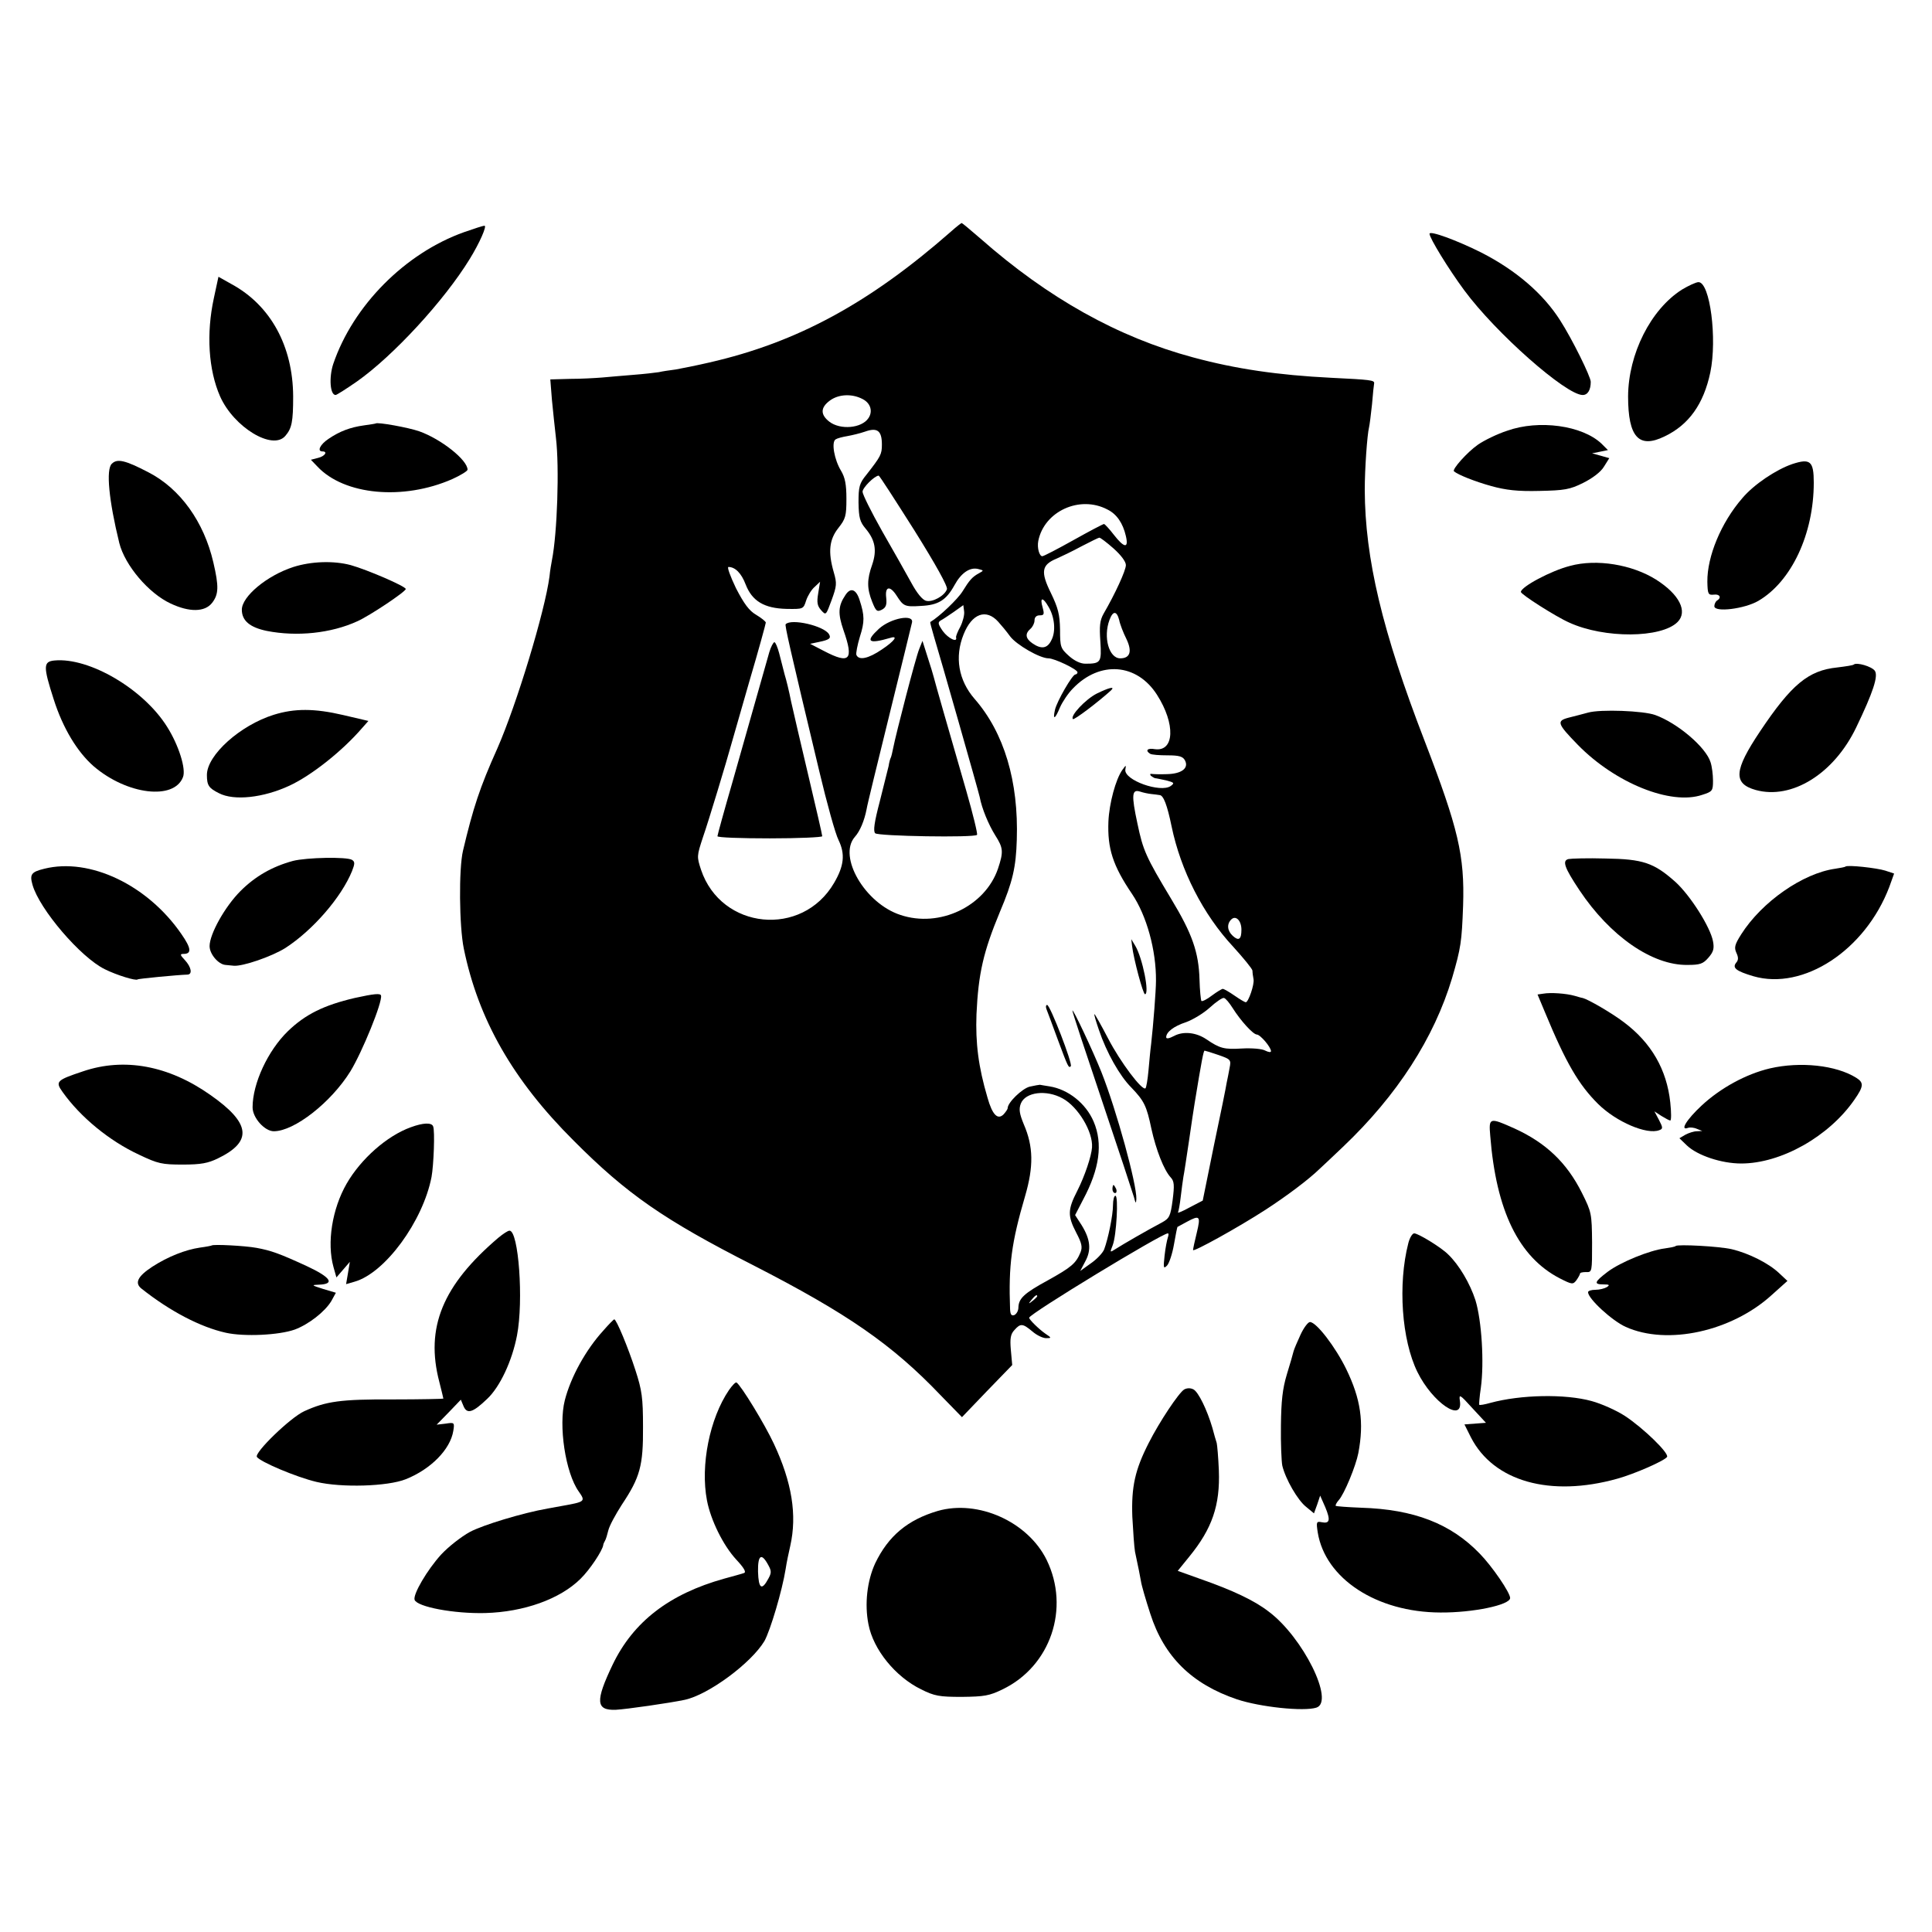 <?xml version="1.0" standalone="no"?>
<!DOCTYPE svg PUBLIC "-//W3C//DTD SVG 20010904//EN"
 "http://www.w3.org/TR/2001/REC-SVG-20010904/DTD/svg10.dtd">
<svg version="1.0" xmlns="http://www.w3.org/2000/svg"
 width="719pt" height="719pt" viewBox="0 0 719 719"
 preserveAspectRatio="xMidYMid meet">
<g transform="translate(0,719) scale(0.1,-0.1)"
fill="#000000" stroke="none">
<path d="M3540 6329 c-303 -266 -572 -413 -900 -488 -47 -11 -103 -22 -125
-26 -23 -3 -51 -7 -63 -10 -13 -2 -55 -7 -95 -10 -40 -3 -92 -8 -117 -10 -25
-2 -78 -5 -119 -5 l-73 -2 6 -76 c4 -43 11 -106 15 -142 13 -109 5 -354 -15
-455 -2 -11 -7 -38 -9 -60 -17 -130 -122 -476 -194 -640 -66 -147 -90 -221
-128 -381 -16 -68 -14 -281 3 -364 54 -264 183 -490 409 -715 198 -199 337
-295 667 -463 351 -180 518 -295 700 -486 l78 -80 93 97 94 97 -5 55 c-4 44
-1 60 13 75 23 26 31 25 67 -5 16 -14 39 -25 51 -25 21 0 21 1 -3 17 -23 16
-60 52 -60 59 0 14 494 314 516 314 4 0 3 -7 0 -16 -3 -9 -9 -39 -12 -67 -5
-46 -4 -50 9 -37 8 8 20 44 26 79 6 35 12 64 13 65 2 1 17 9 35 19 48 26 52
22 37 -40 -8 -32 -14 -61 -14 -65 0 -9 168 84 270 150 77 50 160 112 201 152
9 8 48 45 87 82 202 192 339 405 406 628 33 113 36 135 41 270 6 186 -18 287
-143 612 -158 409 -222 679 -223 935 0 78 9 205 16 233 2 8 7 47 11 85 3 39 7
74 8 79 1 11 -14 13 -159 20 -200 10 -356 33 -515 76 -279 75 -539 220 -791
442 -37 32 -68 58 -70 58 -2 0 -20 -14 -39 -31z m-330 -624 c30 -15 39 -46 22
-71 -25 -38 -105 -45 -146 -13 -33 26 -33 52 2 78 32 24 82 27 122 6z m72
-169 c0 -37 -4 -44 -57 -112 -27 -33 -30 -45 -30 -104 1 -57 5 -72 27 -98 35
-42 42 -80 24 -133 -20 -56 -20 -89 0 -139 14 -35 18 -38 36 -29 15 8 19 18
16 45 -5 42 14 46 39 7 25 -39 30 -42 90 -38 65 3 94 21 125 77 25 46 58 69
90 60 19 -5 20 -5 2 -15 -26 -14 -36 -26 -62 -68 -17 -28 -86 -94 -120 -114
-1 -1 5 -24 13 -51 24 -79 166 -577 171 -600 8 -43 33 -103 58 -143 30 -47 31
-61 10 -124 -48 -140 -217 -221 -363 -172 -132 43 -233 217 -170 290 20 22 36
62 44 103 2 15 41 173 85 352 44 179 82 333 84 343 8 33 -79 17 -123 -23 -52
-48 -40 -58 42 -34 31 10 17 -11 -31 -43 -50 -34 -86 -42 -95 -20 -2 6 4 37
13 67 18 56 18 79 -1 137 -13 41 -34 48 -53 18 -27 -40 -28 -69 -7 -130 39
-111 24 -128 -72 -78 l-52 27 33 7 c39 8 46 14 37 29 -19 31 -140 59 -161 37
-4 -3 14 -83 125 -547 28 -118 60 -234 72 -257 25 -52 20 -96 -17 -159 -119
-204 -420 -174 -495 49 -16 49 -16 51 7 121 21 60 88 282 107 351 3 11 33 114
66 230 34 115 61 214 61 218 0 4 -16 17 -36 29 -26 15 -45 41 -75 99 -21 44
-34 79 -28 79 25 0 48 -23 64 -65 24 -62 69 -89 152 -91 62 -1 63 -1 73 31 6
18 20 41 32 51 l20 19 -7 -43 c-6 -35 -3 -47 11 -63 18 -20 18 -19 39 38 19
52 20 62 8 103 -22 76 -17 122 17 165 27 34 30 45 30 109 0 53 -5 79 -20 104
-25 41 -37 107 -20 117 6 4 25 9 43 12 17 3 47 10 67 17 45 16 62 3 62 -48z
m121 -320 c80 -128 125 -209 121 -219 -9 -25 -54 -49 -77 -43 -14 3 -35 29
-56 68 -19 35 -68 121 -108 191 -40 71 -73 137 -73 147 0 15 44 59 60 60 3 0
62 -92 133 -204z m718 78 c35 -17 58 -51 69 -99 11 -47 -6 -45 -45 5 -16 21
-33 39 -36 40 -4 0 -55 -27 -114 -60 -59 -33 -111 -60 -116 -60 -11 0 -20 31
-15 57 22 110 154 171 257 117z m23 -145 c28 -25 46 -49 46 -62 0 -20 -40
-107 -83 -181 -14 -25 -16 -46 -12 -103 5 -78 2 -83 -56 -83 -18 0 -41 11 -61
29 -31 28 -33 33 -33 98 -1 56 -7 80 -34 136 -39 79 -35 105 21 128 18 8 60
28 93 46 33 17 63 32 66 32 3 1 27 -17 53 -40z m-242 -217 c23 -38 28 -92 11
-124 -15 -32 -38 -35 -71 -12 -26 18 -28 36 -7 54 8 7 15 21 15 31 0 12 7 19
19 19 17 0 18 4 11 30 -11 38 1 39 22 2z m-328 -74 c-10 -18 -17 -36 -16 -40
6 -21 -29 -4 -49 23 -18 26 -20 33 -8 40 8 4 30 19 49 32 l35 25 3 -23 c2 -13
-5 -39 -14 -57z m141 18 c11 -12 31 -36 44 -54 24 -32 111 -82 143 -82 22 0
108 -41 108 -52 0 -4 -4 -8 -8 -8 -11 0 -69 -100 -76 -132 -9 -40 1 -34 19 10
9 20 30 52 48 70 100 104 238 94 313 -24 69 -108 65 -212 -8 -202 -28 5 -37
-5 -18 -17 6 -4 35 -6 65 -6 43 0 57 -4 65 -19 15 -29 -13 -50 -68 -51 -26 -1
-51 0 -57 1 -5 1 -6 -2 -2 -7 5 -4 12 -8 15 -9 4 0 22 -4 41 -8 31 -8 33 -10
18 -21 -38 -27 -175 22 -169 61 3 18 3 18 -11 -1 -25 -35 -49 -125 -52 -192
-4 -100 16 -164 88 -270 54 -80 90 -209 89 -323 0 -36 -10 -165 -18 -235 -3
-22 -7 -67 -10 -100 -3 -33 -8 -62 -11 -65 -12 -11 -94 98 -139 185 -27 52
-50 92 -51 91 -2 -2 6 -28 17 -60 28 -83 77 -170 120 -213 48 -50 57 -68 75
-154 17 -77 46 -153 72 -181 13 -14 14 -29 7 -84 -8 -60 -12 -68 -39 -83 -55
-29 -150 -84 -173 -99 -22 -14 -22 -14 -11 14 14 36 22 184 10 184 -5 0 -9
-16 -9 -35 0 -38 -18 -125 -33 -165 -6 -14 -28 -37 -50 -52 l-39 -28 19 36
c23 42 19 82 -14 135 l-24 37 30 58 c61 114 74 208 39 290 -29 68 -95 120
-164 131 -17 3 -33 5 -36 6 -3 0 -20 -3 -38 -7 -28 -7 -82 -59 -82 -80 0 -4
-7 -14 -15 -23 -22 -22 -42 -2 -60 62 -34 115 -45 203 -41 311 7 152 26 233
87 380 48 113 60 167 63 269 7 217 -47 398 -157 524 -60 69 -75 156 -41 240
31 78 84 97 129 47z m450 7 c3 -16 15 -47 27 -71 22 -46 14 -72 -23 -72 -42 0
-64 79 -40 143 13 35 27 34 36 0z m120 -648 c11 -1 25 -3 31 -4 14 -1 28 -38
44 -116 34 -164 117 -328 230 -449 38 -42 70 -81 71 -88 0 -7 2 -22 4 -32 4
-19 -19 -86 -29 -86 -3 0 -22 11 -42 25 -20 14 -40 25 -43 25 -4 0 -22 -11
-41 -25 -18 -14 -36 -23 -39 -20 -2 3 -6 39 -7 80 -3 101 -27 170 -105 299
-95 158 -105 181 -126 281 -23 107 -21 129 10 119 12 -4 31 -8 42 -9z m335
-505 c0 -36 -10 -43 -32 -23 -21 19 -23 44 -6 61 17 17 38 -4 38 -38z m-33
-291 c31 -49 76 -98 90 -99 13 0 53 -47 53 -62 0 -5 -9 -4 -21 2 -12 7 -50 10
-87 8 -66 -4 -82 0 -132 34 -38 26 -86 31 -120 13 -19 -10 -30 -12 -30 -5 0
19 28 41 74 56 25 9 65 33 88 54 24 22 48 38 53 36 6 -1 20 -18 32 -37z m-53
-175 c46 -16 48 -18 42 -48 -3 -17 -8 -42 -11 -56 -2 -14 -23 -118 -47 -231
l-42 -207 -48 -25 c-27 -15 -47 -23 -44 -19 2 4 7 30 10 57 3 28 8 61 10 75 3
14 12 75 21 135 9 61 18 124 21 140 26 159 33 195 37 195 2 0 25 -7 51 -16z
m-579 -162 c57 -31 113 -124 109 -182 -2 -32 -27 -107 -55 -162 -36 -70 -36
-93 -4 -155 21 -40 24 -54 16 -74 -17 -41 -34 -55 -120 -103 -90 -49 -110 -68
-111 -102 0 -12 -7 -24 -15 -28 -11 -4 -15 2 -16 22 -6 163 5 247 56 421 32
110 31 184 -5 267 -16 39 -19 56 -11 77 17 43 95 53 156 19z m-95 -736 c0 -2
-8 -10 -17 -17 -16 -13 -17 -12 -4 4 13 16 21 21 21 13z"/>
<path d="M2863 4763 c-15 -53 -72 -253 -137 -483 -31 -107 -56 -198 -56 -202
0 -5 88 -8 195 -8 107 0 195 4 195 8 0 5 -23 105 -51 223 -28 118 -57 243 -65
279 -7 36 -18 81 -24 100 -5 19 -14 54 -20 78 -6 23 -14 42 -18 42 -4 0 -13
-17 -19 -37z"/>
<path d="M3421 4775 c-13 -31 -87 -317 -97 -369 -3 -16 -7 -32 -9 -36 -2 -3
-6 -17 -8 -31 -3 -13 -18 -72 -33 -132 -20 -76 -25 -110 -17 -118 11 -11 369
-17 379 -6 3 3 -15 77 -40 164 -68 235 -117 406 -121 423 -2 8 -12 42 -23 75
l-19 60 -12 -30z"/>
<path d="M4082 4609 c-42 -21 -101 -84 -89 -95 4 -5 96 65 142 107 16 16 -8
10 -53 -12z"/>
<path d="M4213 3670 c6 -50 41 -180 48 -180 18 0 -9 135 -36 180 l-15 25 3
-25z"/>
<path d="M3895 3433 c4 -10 23 -61 42 -113 38 -102 40 -106 48 -98 8 8 -77
228 -88 228 -5 0 -6 -8 -2 -17z"/>
<path d="M3991 3429 c-1 -3 49 -154 110 -335 61 -181 114 -342 119 -359 6 -24
8 -26 9 -7 2 53 -73 328 -130 472 -32 80 -107 239 -108 229z"/>
<path d="M4140 2765 c0 -8 4 -15 10 -15 5 0 7 7 4 15 -4 8 -8 15 -10 15 -2 0
-4 -7 -4 -15z"/>
<path d="M1727 6326 c-219 -78 -413 -273 -487 -491 -16 -49 -12 -115 9 -115 4
0 40 23 79 50 135 95 325 301 420 456 37 60 65 124 55 124 -5 0 -39 -11 -76
-24z"/>
<path d="M5320 6320 c0 -16 72 -133 129 -210 118 -160 379 -390 441 -390 19 0
30 19 30 49 0 19 -69 159 -114 229 -63 99 -164 186 -293 252 -92 46 -193 83
-193 70z"/>
<path d="M796 6081 c-29 -133 -20 -268 23 -366 51 -115 196 -203 243 -147 24
28 29 52 29 147 -1 187 -84 339 -230 418 l-48 27 -17 -79z"/>
<path d="M6259 6112 c-116 -74 -199 -239 -200 -397 0 -152 40 -196 136 -149
90 43 145 120 170 238 26 125 -1 336 -44 336 -9 0 -37 -13 -62 -28z"/>
<path d="M1398 5614 c-2 -1 -21 -4 -43 -7 -51 -7 -91 -22 -132 -50 -32 -21
-44 -47 -23 -47 21 0 9 -18 -16 -24 l-27 -7 24 -25 c100 -107 320 -127 502
-47 31 14 57 30 57 35 0 36 -98 114 -180 143 -40 14 -156 35 -162 29z"/>
<path d="M5609 5587 c-37 -12 -86 -36 -109 -52 -40 -28 -97 -92 -89 -99 15
-13 78 -38 139 -55 55 -15 98 -20 179 -18 93 2 113 5 163 30 34 17 65 40 77
60 l20 32 -32 9 -32 9 30 6 29 6 -24 24 c-72 68 -233 90 -351 48z"/>
<path d="M416 5464 c-22 -21 -11 -136 28 -295 21 -83 109 -187 191 -225 70
-33 127 -32 154 2 25 32 26 61 5 151 -35 151 -123 274 -241 335 -88 46 -117
52 -137 32z"/>
<path d="M6670 5463 c-61 -21 -143 -76 -186 -127 -79 -91 -131 -217 -130 -311
1 -46 3 -50 24 -48 22 3 30 -11 12 -22 -5 -3 -10 -13 -10 -21 0 -24 113 -10
164 20 123 72 206 249 206 440 0 80 -13 91 -80 69z"/>
<path d="M1092 5080 c-99 -32 -192 -110 -192 -159 0 -41 30 -66 93 -79 112
-22 239 -9 337 36 45 20 180 110 180 120 0 10 -144 72 -205 89 -64 17 -147 14
-213 -7z"/>
<path d="M5843 5084 c-71 -18 -183 -78 -183 -97 0 -9 130 -92 180 -114 131
-60 343 -58 403 2 39 39 7 103 -80 158 -89 56 -221 78 -320 51z"/>
<path d="M203 4732 c-42 -4 -43 -21 -3 -145 34 -107 88 -196 149 -249 124
-106 299 -127 332 -40 12 30 -16 119 -59 187 -88 141 -290 259 -419 247z"/>
<path d="M6899 4717 c-2 -3 -30 -7 -62 -11 -107 -11 -170 -63 -287 -238 -97
-145 -101 -194 -16 -218 134 -37 291 60 374 233 63 131 83 192 69 211 -12 16
-67 32 -78 23z"/>
<path d="M1019 4530 c-125 -39 -249 -150 -249 -224 0 -39 7 -49 45 -68 56 -29
165 -17 262 28 82 38 197 129 271 215 l23 26 -94 22 c-107 25 -181 25 -258 1z"/>
<path d="M5910 4538 c-19 -5 -52 -14 -73 -19 -45 -12 -42 -22 35 -101 139
-142 346 -226 463 -186 38 12 40 15 40 53 0 22 -4 53 -9 68 -17 56 -123 146
-206 176 -44 16 -204 22 -250 9z"/>
<path d="M1090 3986 c-77 -21 -140 -57 -195 -112 -58 -58 -115 -160 -115 -205
0 -30 33 -68 59 -70 9 -1 23 -2 31 -3 33 -3 141 34 192 66 102 66 208 188 248
286 11 28 11 35 0 42 -20 12 -169 9 -220 -4z"/>
<path d="M5837 3993 c-24 -6 -15 -32 41 -116 114 -171 271 -280 402 -278 47 0
58 4 78 27 19 22 22 34 17 61 -10 53 -84 170 -140 221 -80 71 -120 85 -260 87
-66 2 -128 0 -138 -2z"/>
<path d="M165 3957 c-49 -12 -55 -21 -44 -60 26 -91 179 -270 269 -314 44 -22
116 -44 122 -38 3 3 151 17 186 18 19 1 14 28 -10 54 -18 19 -19 23 -5 23 31
0 29 21 -8 74 -126 183 -341 285 -510 243z"/>
<path d="M6868 3965 c-2 -2 -19 -5 -38 -8 -121 -17 -273 -123 -350 -244 -24
-38 -27 -49 -18 -69 8 -17 8 -27 -1 -37 -15 -19 0 -31 64 -50 186 -54 416 96
506 332 l18 50 -33 11 c-32 10 -141 22 -148 15z"/>
<path d="M1320 3476 c-115 -27 -184 -61 -249 -124 -74 -72 -131 -194 -131
-283 0 -39 45 -89 79 -89 76 0 213 107 285 223 44 72 120 258 114 282 -2 9
-25 7 -98 -9z"/>
<path d="M5743 3492 l-21 -3 28 -67 c77 -186 125 -269 198 -341 67 -66 181
-115 227 -97 14 5 14 9 -1 38 l-17 32 26 -17 c15 -9 29 -17 33 -17 4 0 4 30 0
67 -13 122 -70 222 -173 299 -46 35 -133 85 -153 90 -3 0 -16 4 -30 8 -32 9
-89 13 -117 8z"/>
<path d="M309 3203 c-99 -33 -104 -38 -76 -77 66 -93 174 -182 284 -233 71
-34 86 -37 163 -37 68 0 94 5 131 23 130 63 122 131 -28 236 -156 110 -321
140 -474 88z"/>
<path d="M6587 3214 c-89 -21 -184 -73 -254 -138 -57 -53 -83 -96 -50 -83 6 2
21 1 32 -4 l20 -8 -20 -1 c-11 0 -30 -6 -43 -13 l-22 -13 28 -27 c39 -37 128
-67 202 -67 148 0 326 100 421 237 35 50 36 64 7 82 -75 47 -208 61 -321 35z"/>
<path d="M5546 2963 c22 -279 106 -451 258 -530 47 -24 50 -24 63 -7 7 10 13
21 13 24 0 4 10 6 23 6 22 -1 22 1 22 110 -1 108 -2 113 -38 185 -56 112 -134
186 -250 239 -94 42 -97 42 -91 -27z"/>
<path d="M1529 2995 c-89 -32 -186 -118 -239 -210 -54 -94 -74 -220 -49 -310
l11 -39 25 29 25 29 -7 -42 -7 -41 31 9 c114 32 255 225 287 390 8 44 13 171
6 188 -5 15 -37 14 -83 -3z"/>
<path d="M1855 2584 c-208 -177 -273 -335 -220 -537 8 -32 15 -60 15 -62 0 -1
-84 -3 -187 -3 -196 1 -250 -7 -331 -44 -52 -24 -186 -154 -176 -170 12 -18
146 -75 222 -93 93 -22 264 -17 332 10 93 37 166 111 177 180 5 31 4 32 -28
27 l-34 -4 45 46 45 47 10 -24 c13 -31 35 -24 88 27 48 45 93 142 111 236 25
129 6 391 -28 390 -6 0 -24 -12 -41 -26z"/>
<path d="M5241 2563 c-39 -152 -25 -359 34 -479 56 -114 171 -192 158 -107 -4
26 0 24 46 -27 l51 -55 -40 -3 -40 -3 24 -48 c84 -164 295 -224 545 -154 65
18 176 67 185 81 8 14 -88 107 -156 152 -32 21 -88 46 -125 56 -98 27 -263 24
-377 -7 -21 -6 -39 -9 -41 -7 -1 2 1 30 6 63 13 94 3 251 -20 326 -20 62 -61
132 -102 171 -26 26 -111 78 -126 78 -7 0 -17 -17 -22 -37z"/>
<path d="M788 2555 c-1 -1 -21 -5 -44 -8 -54 -8 -118 -33 -177 -71 -55 -36
-67 -61 -40 -82 106 -84 219 -143 314 -164 68 -15 197 -9 256 12 51 19 112 66
136 106 l17 31 -47 14 c-44 14 -45 15 -17 16 62 2 46 27 -44 69 -102 47 -133
58 -187 68 -43 8 -161 14 -167 9z"/>
<path d="M6236 2553 c-2 -3 -20 -6 -40 -9 -57 -7 -165 -51 -213 -87 -50 -38
-53 -47 -15 -47 21 0 24 -2 12 -10 -8 -5 -27 -10 -42 -10 -16 0 -28 -4 -28 -9
0 -24 89 -106 140 -129 155 -70 395 -17 544 119 l58 52 -31 29 c-39 37 -113
74 -176 89 -48 11 -201 19 -209 12z"/>
<path d="M2246 2239 c-66 -72 -122 -174 -144 -260 -24 -94 2 -270 52 -340 26
-37 24 -38 -66 -54 -16 -3 -38 -7 -50 -9 -95 -17 -240 -61 -289 -87 -33 -18
-81 -56 -107 -84 -52 -57 -106 -149 -99 -169 10 -26 146 -52 263 -49 144 4
278 52 354 127 35 34 82 105 85 126 0 3 3 10 6 15 4 6 9 24 13 40 4 17 27 59
50 95 68 102 80 145 79 290 0 108 -4 136 -28 210 -27 84 -71 190 -79 190 -2 0
-20 -18 -40 -41z"/>
<path d="M4840 2223 c-12 -26 -24 -54 -26 -62 -2 -9 -13 -47 -25 -86 -16 -53
-21 -99 -22 -190 -1 -66 2 -133 5 -149 12 -51 58 -130 89 -154 l29 -24 12 33
11 33 19 -43 c20 -48 17 -62 -13 -56 -20 4 -21 1 -15 -38 28 -172 219 -297
456 -298 121 -1 260 28 260 54 0 20 -67 118 -113 165 -108 112 -245 165 -442
171 -49 2 -92 5 -94 7 -2 2 3 12 11 21 21 23 64 128 73 175 22 115 9 202 -45
313 -40 82 -111 175 -135 175 -7 0 -23 -21 -35 -47z"/>
<path d="M2713 2017 c-72 -106 -107 -280 -82 -411 14 -73 60 -167 109 -220 29
-31 38 -47 29 -50 -8 -3 -41 -12 -74 -21 -204 -57 -338 -160 -415 -320 -65
-136 -63 -171 12 -168 39 2 199 25 256 37 89 19 248 137 297 219 22 40 66 187
79 269 3 21 11 59 17 85 26 115 6 237 -61 380 -34 73 -122 217 -139 228 -4 2
-16 -11 -28 -28z m147 -653 c11 -20 11 -28 0 -48 -25 -47 -37 -39 -39 25 -1
63 13 72 39 23z"/>
<path d="M4407 2019 c-20 -12 -92 -120 -132 -199 -51 -100 -65 -163 -61 -275
3 -55 7 -113 10 -130 14 -66 17 -81 22 -109 2 -15 18 -70 35 -122 51 -159 154
-261 322 -318 87 -29 249 -46 296 -31 69 22 -50 262 -177 357 -54 42 -135 80
-258 123 l-81 29 43 53 c85 104 115 191 110 321 -2 48 -6 94 -8 102 -3 8 -10
34 -16 56 -20 68 -52 133 -70 143 -11 6 -24 6 -35 0z"/>
<path d="M3490 1567 c-112 -33 -184 -93 -233 -195 -30 -65 -40 -152 -25 -227
18 -94 100 -195 196 -242 50 -25 68 -28 152 -28 83 1 102 4 151 28 179 86 252
302 164 482 -70 142 -255 225 -405 182z"/>
</g>
</svg>
